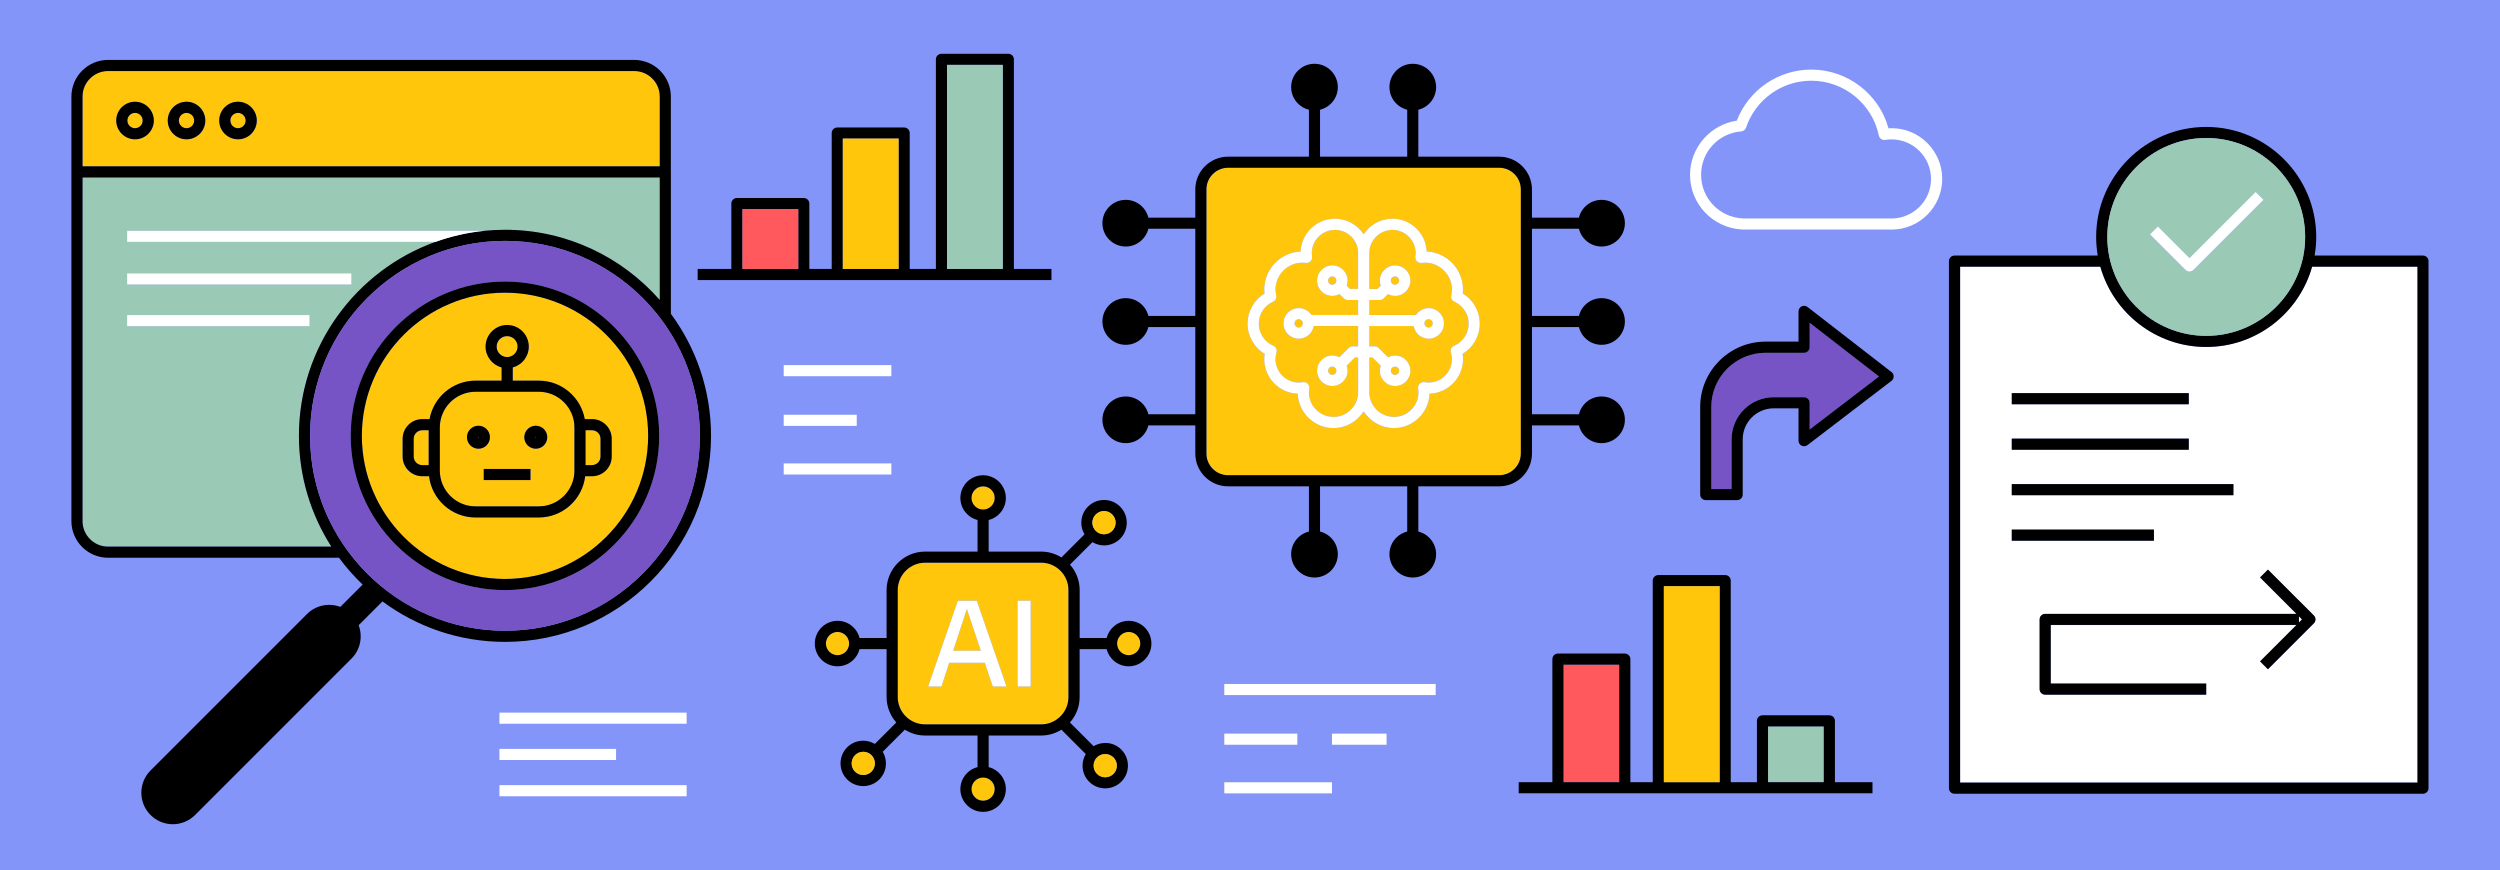 <?xml version="1.0" encoding="UTF-8"?>
<svg id="Layer_2" xmlns="http://www.w3.org/2000/svg" viewBox="0 0 675 235">
  <defs>
    <style>
      .cls-1 {
        fill: none;
      }

      .cls-2 {
        fill: #9ac9b5;
      }

      .cls-3 {
        fill: #7754c5;
      }

      .cls-4 {
        fill: #ff595e;
      }

      .cls-5 {
        fill: #fff;
      }

      .cls-6 {
        fill: #8395f8;
      }

      .cls-7 {
        fill: #ffc60b;
      }
    </style>
  </defs>
  <g id="Layer_3">
    <g>
      <rect class="cls-6" width="675" height="235"/>
      <g>
        <path class="cls-1" d="M510.69,37.62c-.51,0-1.07.05-1.7.15-.79.12-1.54-.39-1.7-1.18-1.78-8.58-9.44-14.81-18.22-14.81-7.99,0-15.07,5.09-17.63,12.66-.19.57-.7.97-1.3,1.02-6.08.49-10.84,5.65-10.84,11.74s4.92,11.45,11.21,11.76c.05,0,.1,0,.15.01h.11c.11,0,.18,0,.26.01h.14c.08,0,.16,0,.23-.01h17.21c.3.02.61.02.91,0h.16s20.68,0,20.68,0h.25s0,.01,0,.01c5.97,0,10.76-4.79,10.76-10.68s-4.79-10.69-10.69-10.69Z"/>
        <path class="cls-7" d="M36.46,30.47c-1.14,0-2.07.93-2.07,2.07s.93,2.07,2.07,2.07,2.07-.93,2.07-2.07-.93-2.07-2.07-2.07Z"/>
        <path class="cls-7" d="M178.13,26.07c0-3.8-3.09-6.89-6.89-6.89H29.17c-3.8,0-6.89,3.09-6.89,6.89v18.84h155.86v-18.84ZM36.46,37.62c-2.8,0-5.07-2.28-5.07-5.07s2.28-5.07,5.07-5.07,5.07,2.28,5.07,5.07-2.28,5.07-5.07,5.07ZM50.36,37.62c-2.8,0-5.07-2.28-5.07-5.07s2.28-5.07,5.07-5.07,5.07,2.28,5.07,5.07-2.28,5.07-5.07,5.07ZM64.26,37.62c-2.8,0-5.07-2.28-5.07-5.07s2.28-5.07,5.07-5.07,5.07,2.28,5.07,5.07-2.28,5.07-5.07,5.07Z"/>
        <path class="cls-7" d="M64.26,30.47c-1.14,0-2.07.93-2.07,2.07s.93,2.07,2.07,2.07,2.07-.93,2.07-2.07-.93-2.07-2.07-2.07Z"/>
        <circle class="cls-7" cx="50.36" cy="32.55" r="2.07"/>
        <path class="cls-2" d="M80.71,117.67c0-24.09,15.39-44.64,36.86-52.36H34.32v-3h96.59c1.79-.17,3.6-.27,5.43-.27,16.64,0,31.59,7.35,41.79,18.97v-33.1H22.28v92.79c0,3.8,3.09,6.89,6.89,6.89h60.31c-5.54-8.65-8.76-18.91-8.76-29.92ZM34.32,73.81h60.56v3h-60.56v-3ZM34.32,85.07h49.26v3h-49.26v-3Z"/>
        <path d="M181.13,46.41v-20.34c0-5.45-4.44-9.89-9.89-9.89H29.17c-5.45,0-9.89,4.44-9.89,9.89v114.63c0,5.45,4.44,9.89,9.89,9.89h62.36c1.91,2.6,4.05,5.02,6.38,7.25l-6.02,6.02c-3.03-1.14-6.57-.5-9.01,1.94l-42.23,42.23c-3.32,3.32-3.32,8.7,0,12.02,1.66,1.66,3.83,2.49,6.01,2.49s4.35-.83,6.01-2.49l42.23-42.23c2.44-2.44,3.08-5.98,1.94-9.01l6.43-6.43c9.25,6.86,20.7,10.93,33.08,10.93,30.68,0,55.63-24.96,55.63-55.63,0-12.32-4.03-23.72-10.84-32.95v-38.31ZM83.71,117.67c0-29.02,23.61-52.63,52.63-52.63s52.63,23.61,52.63,52.63-23.61,52.63-52.63,52.63-52.63-23.61-52.63-52.63ZM22.28,140.7V47.91h155.86v33.1c-10.2-11.62-25.15-18.97-41.79-18.97-1.83,0-3.64.09-5.43.27-4.64.45-9.11,1.48-13.35,3-21.46,7.72-36.86,28.28-36.86,52.36,0,11.01,3.23,21.27,8.76,29.92H29.17c-3.8,0-6.89-3.09-6.89-6.89ZM22.28,26.07c0-3.8,3.09-6.89,6.89-6.89h142.08c3.8,0,6.89,3.09,6.89,6.89v18.84H22.28v-18.84Z"/>
        <path d="M36.46,27.47c-2.8,0-5.07,2.28-5.07,5.07s2.28,5.07,5.07,5.07,5.07-2.28,5.07-5.07-2.28-5.07-5.07-5.07ZM36.46,34.62c-1.14,0-2.07-.93-2.07-2.07s.93-2.07,2.07-2.07,2.07.93,2.07,2.07-.93,2.07-2.07,2.07Z"/>
        <path d="M50.36,27.47c-2.8,0-5.07,2.28-5.07,5.07s2.28,5.07,5.07,5.07,5.07-2.28,5.07-5.07-2.28-5.07-5.07-5.07ZM50.36,34.62c-1.14,0-2.07-.93-2.07-2.07s.93-2.07,2.07-2.07,2.07.93,2.07,2.07-.93,2.07-2.07,2.07Z"/>
        <path d="M64.26,27.47c-2.8,0-5.07,2.28-5.07,5.07s2.28,5.07,5.07,5.07,5.07-2.28,5.07-5.07-2.28-5.07-5.07-5.07ZM64.26,34.62c-1.14,0-2.07-.93-2.07-2.07s.93-2.07,2.07-2.07,2.07.93,2.07,2.07-.93,2.07-2.07,2.07Z"/>
        <path class="cls-5" d="M595.68,93.68c-13.6,0-25.08-9.19-28.59-21.68h-37.86v139.31h123.49V72h-28.45c-3.51,12.49-15,21.68-28.59,21.68ZM543.18,106.15h47.79v3h-47.79v-3ZM543.18,118.43h47.79v3h-47.79v-3ZM543.18,130.71h59.84v3h-59.84v-3ZM543.18,142.99h38.38v3h-38.38v-3ZM624.73,168.31l-12.4,12.4-2.12-2.12,9.83-9.83h-66.35v15.82h41.98v3h-43.48c-.83,0-1.5-.67-1.5-1.5v-18.82c0-.83.67-1.5,1.5-1.5h67.85l-9.83-9.83,2.12-2.12,12.4,12.39c.28.28.44.66.44,1.06s-.16.78-.44,1.06Z"/>
        <polygon class="cls-5" points="620.71 168.08 621.55 167.25 620.71 166.41 620.71 168.08"/>
        <path d="M654.22,69h-29.27c.28-1.63.43-3.31.43-5.02,0-16.38-13.33-29.71-29.71-29.71s-29.71,13.33-29.71,29.71c0,1.71.15,3.39.43,5.02h-38.68c-.83,0-1.5.67-1.5,1.5v142.31c0,.83.67,1.5,1.5,1.5h126.49c.83,0,1.5-.67,1.5-1.5V70.5c0-.83-.67-1.5-1.5-1.5ZM652.72,211.3h-123.49V72h37.86c3.51,12.49,15,21.68,28.59,21.68s25.08-9.19,28.59-21.68h28.45v139.31ZM568.97,63.97c0-14.73,11.98-26.71,26.71-26.71s26.71,11.98,26.71,26.71-11.98,26.71-26.71,26.71-26.71-11.98-26.71-26.71Z"/>
        <path class="cls-2" d="M595.68,90.68c14.73,0,26.71-11.98,26.71-26.71s-11.98-26.71-26.71-26.71-26.71,11.98-26.71,26.71,11.98,26.71,26.71,26.71ZM580.5,63.27l2.12-2.12,8.54,8.54,17.86-17.86,2.12,2.12-18.92,18.92c-.29.29-.68.44-1.06.44s-.77-.15-1.06-.44l-9.6-9.6Z"/>
        <path class="cls-5" d="M590.1,72.87c.29.29.68.44,1.06.44s.77-.15,1.06-.44l18.92-18.92-2.12-2.12-17.86,17.86-8.54-8.54-2.12,2.12,9.6,9.6Z"/>
        <rect x="543.18" y="106.15" width="47.79" height="3"/>
        <rect x="543.18" y="118.43" width="47.79" height="3"/>
        <rect x="543.18" y="130.71" width="59.84" height="3"/>
        <rect x="543.18" y="142.99" width="38.38" height="3"/>
        <path d="M612.34,153.79l-2.12,2.12,9.83,9.83h-67.85c-.83,0-1.5.67-1.5,1.5v18.82c0,.83.67,1.5,1.5,1.5h43.48v-3h-41.98v-15.82h66.35l-9.83,9.83,2.12,2.12,12.4-12.4c.28-.28.44-.66.44-1.06s-.16-.78-.44-1.06l-12.4-12.39ZM620.71,168.08v-1.67l.83.83-.83.83Z"/>
        <rect class="cls-5" x="34.32" y="85.07" width="49.26" height="3"/>
        <path class="cls-5" d="M34.32,65.31h83.25c4.24-1.52,8.71-2.55,13.35-3H34.32v3Z"/>
        <rect class="cls-5" x="34.32" y="73.81" width="60.56" height="3"/>
        <path class="cls-3" d="M188.98,117.67c0-29.02-23.61-52.63-52.63-52.63s-52.63,23.61-52.63,52.63,23.61,52.63,52.63,52.63,52.63-23.61,52.63-52.63ZM94.7,117.67c0-22.96,18.68-41.65,41.65-41.65s41.65,18.68,41.65,41.65-18.68,41.65-41.65,41.65-41.65-18.68-41.65-41.65Z"/>
        <path class="cls-7" d="M115.75,125.58v-9.42h-1.75c-1.27,0-2.31,1.04-2.31,2.31v4.8c0,1.27,1.04,2.31,2.31,2.31h1.75Z"/>
        <path class="cls-7" d="M144.76,118.05c0-.05-.04-.1-.1-.1s-.1.04-.1.1c0,.11.2.11.2,0Z"/>
        <path class="cls-7" d="M118.75,127.08c0,5.31,4.32,9.64,9.64,9.64h17.07c5.31,0,9.64-4.32,9.64-9.64v-11.67c0-5.31-4.32-9.64-9.64-9.64h-17.07c-5.31,0-9.64,4.32-9.64,9.64v11.67ZM143.23,129.62h-12.61v-3h12.61v3ZM144.66,114.95c1.71,0,3.1,1.39,3.1,3.1s-1.39,3.1-3.1,3.1-3.1-1.39-3.1-3.1,1.39-3.1,3.1-3.1ZM129.18,114.95c1.71,0,3.1,1.39,3.1,3.1s-1.39,3.1-3.1,3.1-3.1-1.39-3.1-3.1,1.39-3.1,3.1-3.1Z"/>
        <path class="cls-7" d="M158.09,125.58h1.75c1.27,0,2.31-1.04,2.31-2.31v-4.8c0-1.27-1.04-2.31-2.31-2.31h-1.75v9.42Z"/>
        <path class="cls-7" d="M129.28,118.05c0-.05-.04-.1-.1-.1s-.1.04-.1.1c0,.11.2.11.2,0Z"/>
        <path class="cls-7" d="M139.75,93.58c0-1.56-1.27-2.83-2.83-2.83s-2.83,1.27-2.83,2.83,1.27,2.83,2.83,2.83,2.83-1.27,2.83-2.83Z"/>
        <path class="cls-7" d="M136.34,156.32c21.31,0,38.65-17.34,38.65-38.65s-17.34-38.65-38.65-38.65-38.65,17.34-38.65,38.65,17.34,38.65,38.65,38.65ZM108.69,123.27v-4.8c0-2.93,2.38-5.31,5.31-5.31h1.96c1.07-5.9,6.23-10.38,12.42-10.38h7.03v-3.57c-2.49-.66-4.33-2.93-4.33-5.63,0-3.21,2.62-5.83,5.83-5.83s5.83,2.62,5.83,5.83c0,2.7-1.84,4.96-4.33,5.63v3.57h7.03c6.2,0,11.36,4.49,12.42,10.38h1.96c2.93,0,5.31,2.38,5.31,5.31v4.8c0,2.93-2.38,5.31-5.31,5.31h-1.85c-.75,6.26-6.08,11.14-12.54,11.14h-17.07c-6.46,0-11.79-4.87-12.54-11.14h-1.85c-2.93,0-5.31-2.38-5.31-5.31Z"/>
        <path d="M177.99,117.67c0-22.96-18.68-41.65-41.65-41.65s-41.65,18.68-41.65,41.65,18.68,41.65,41.65,41.65,41.65-18.68,41.65-41.65ZM97.7,117.67c0-21.31,17.34-38.65,38.65-38.65s38.65,17.34,38.65,38.65-17.34,38.65-38.65,38.65-38.65-17.34-38.65-38.65Z"/>
        <path d="M115.85,128.58c.75,6.26,6.08,11.14,12.54,11.14h17.07c6.46,0,11.79-4.87,12.54-11.14h1.85c2.93,0,5.31-2.38,5.31-5.31v-4.8c0-2.93-2.38-5.31-5.31-5.31h-1.96c-1.07-5.9-6.23-10.38-12.42-10.38h-7.03v-3.57c2.49-.66,4.33-2.93,4.33-5.63,0-3.21-2.62-5.83-5.83-5.83s-5.83,2.62-5.83,5.83c0,2.7,1.84,4.96,4.33,5.63v3.57h-7.03c-6.2,0-11.36,4.49-12.42,10.38h-1.96c-2.93,0-5.31,2.38-5.31,5.31v4.8c0,2.93,2.38,5.31,5.31,5.31h1.85ZM134.09,93.58c0-1.56,1.27-2.83,2.83-2.83s2.83,1.27,2.83,2.83-1.27,2.83-2.83,2.83-2.83-1.27-2.83-2.83ZM162.15,118.47v4.8c0,1.27-1.04,2.31-2.31,2.31h-1.75v-9.42h1.75c1.27,0,2.31,1.04,2.31,2.31ZM128.39,105.77h17.07c5.31,0,9.64,4.32,9.64,9.64v11.67c0,5.31-4.32,9.64-9.64,9.64h-17.07c-5.31,0-9.64-4.32-9.64-9.64v-11.67c0-5.31,4.32-9.64,9.64-9.64ZM111.69,123.27v-4.8c0-1.27,1.04-2.31,2.31-2.31h1.75v9.42h-1.75c-1.27,0-2.31-1.04-2.31-2.31Z"/>
        <path d="M129.18,121.15c1.71,0,3.1-1.39,3.1-3.1s-1.39-3.1-3.1-3.1-3.1,1.39-3.1,3.1,1.39,3.1,3.1,3.1ZM129.18,117.95c.06,0,.1.04.1.1,0,.11-.2.11-.2,0,0-.05.04-.1.1-.1Z"/>
        <path d="M144.66,121.15c1.71,0,3.1-1.39,3.1-3.1s-1.39-3.1-3.1-3.1-3.1,1.39-3.1,3.1,1.39,3.1,3.1,3.1ZM144.66,117.95c.05,0,.1.04.1.1,0,.11-.2.11-.2,0,0-.05.04-.1.1-.1Z"/>
        <rect x="130.61" y="126.62" width="12.61" height="3"/>
        <rect class="cls-4" x="422.14" y="179.46" width="15.06" height="31.73"/>
        <rect class="cls-2" x="477.37" y="196.13" width="15.06" height="15.06"/>
        <path d="M495.43,194.63c0-.83-.67-1.5-1.5-1.5h-18.06c-.83,0-1.5.67-1.5,1.5v16.56h-7.07v-54.42c0-.83-.67-1.5-1.5-1.5h-18.06c-.83,0-1.5.67-1.5,1.5v54.42h-6.04v-33.23c0-.83-.67-1.5-1.5-1.5h-18.06c-.83,0-1.5.67-1.5,1.5v33.23h-9.09v3h95.52v-3h-10.14v-16.56ZM477.37,211.19v-15.06h15.06v15.06h-15.06ZM449.24,211.19v-52.92h15.06v52.92h-15.06ZM422.14,179.46h15.06v31.73h-15.06v-31.73Z"/>
        <rect class="cls-7" x="449.24" y="158.27" width="15.06" height="52.92"/>
        <path d="M226.06,75.61h57.83v-3h-10.14V16.02c0-.83-.67-1.5-1.5-1.5h-18.06c-.83,0-1.5.67-1.5,1.5v56.59h-7.07v-36.69c0-.83-.67-1.5-1.5-1.5h-18.06c-.83,0-1.5.67-1.5,1.5v36.69h-6.04v-17.65c0-.83-.67-1.5-1.5-1.5h-18.06c-.83,0-1.5.67-1.5,1.5v17.65h-9.09v3h37.69ZM227.56,37.42h15.06v35.19h-15.06v-35.19ZM255.69,17.52h15.06v55.09h-15.06V17.52ZM200.47,72.61v-16.15h15.06v16.15h-15.06Z"/>
        <rect class="cls-4" x="200.47" y="56.46" width="15.06" height="16.15"/>
        <rect class="cls-2" x="255.69" y="17.52" width="15.06" height="55.09"/>
        <rect class="cls-7" x="227.56" y="37.42" width="15.06" height="35.19"/>
        <path class="cls-7" d="M410.63,122.46V51.14c0-3.23-2.63-5.85-5.85-5.85h-73.2c-3.23,0-5.85,2.63-5.85,5.85v71.32c0,3.23,2.63,5.85,5.85,5.85h73.2c3.23,0,5.85-2.63,5.85-5.85ZM394.89,95.54c.07.48.11.96.11,1.44,0,5.04-4.03,9.16-9.04,9.31-.19,5.15-4.44,9.29-9.64,9.29-3.37,0-6.42-1.79-8.14-4.52-1.73,2.72-4.77,4.52-8.15,4.52-5.2,0-9.45-4.13-9.64-9.29-5.01-.15-9.04-4.27-9.04-9.31,0-.48.04-.96.11-1.44-2.85-1.7-4.63-4.78-4.63-8.16s1.76-6.41,4.58-8.12c-.04-.36-.06-.73-.06-1.08,0-5.51,4.35-10.01,9.8-10.27.21-4.92,4.28-8.86,9.26-8.86,3.25,0,6.11,1.69,7.76,4.23,1.65-2.54,4.51-4.23,7.76-4.23,4.97,0,9.04,3.94,9.26,8.86,5.44.25,9.8,4.76,9.8,10.27,0,.36-.02.72-.06,1.08,2.81,1.71,4.58,4.78,4.58,8.12s-1.78,6.46-4.63,8.16Z"/>
        <path class="cls-7" d="M376.66,76.88c.62,0,1.12-.5,1.12-1.12s-.5-1.12-1.12-1.12-1.12.5-1.12,1.12.5,1.12,1.12,1.12Z"/>
        <path class="cls-7" d="M392.67,81.45c-.65-.29-1-1-.85-1.69.12-.53.18-1.06.18-1.58,0-4.01-3.26-7.28-7.28-7.28-.27,0-.57.02-.92.07-.47.06-.93-.1-1.26-.44-.33-.34-.48-.81-.41-1.27.05-.36.08-.66.08-.94,0-3.45-2.81-6.26-6.26-6.26s-6.26,2.81-6.26,6.26v9.67h2.22l.88-.88c-.15-.43-.25-.88-.25-1.35,0-2.27,1.85-4.12,4.12-4.12s4.12,1.85,4.12,4.12-1.85,4.12-4.12,4.12c-.69,0-1.34-.19-1.91-.49l-1.16,1.16c-.28.28-.66.44-1.06.44h-2.84v4.04h12.61c.74-1.11,2-1.84,3.43-1.84,2.27,0,4.12,1.85,4.12,4.12s-1.85,4.12-4.12,4.12c-2.03,0-3.71-1.47-4.05-3.41h-11.99v5.5h1.5c.4,0,.78.16,1.06.44l2.5,2.5c.57-.3,1.22-.49,1.91-.49,2.27,0,4.12,1.85,4.12,4.12s-1.85,4.12-4.12,4.12-4.12-1.85-4.12-4.12c0-.48.1-.92.25-1.35l-2.22-2.22h-.88v10.08c.04.09.07.2.08.3.48,3.23,3.3,5.66,6.56,5.66,3.66,0,6.64-2.98,6.64-6.64,0-.31-.03-.64-.09-1.03-.07-.48.09-.96.43-1.3.34-.34.83-.49,1.3-.41.39.07.74.1,1.07.1,3.48,0,6.31-2.83,6.31-6.31,0-.61-.09-1.22-.27-1.81-.22-.73.14-1.51.84-1.81,2.39-1.03,3.94-3.37,3.94-5.97s-1.51-4.88-3.85-5.93Z"/>
        <path class="cls-7" d="M386.84,87.31c0-.62-.5-1.12-1.12-1.12s-1.12.5-1.12,1.12.5,1.12,1.12,1.12,1.12-.5,1.12-1.12Z"/>
        <path class="cls-7" d="M366.68,96.53h-.88l-2.22,2.22c.15.42.25.87.25,1.35,0,2.27-1.85,4.12-4.12,4.12s-4.12-1.85-4.12-4.12,1.85-4.12,4.12-4.12c.69,0,1.34.19,1.91.49l2.5-2.5c.28-.28.66-.44,1.06-.44h1.5v-5.5h-11.99c-.34,1.93-2.02,3.41-4.05,3.41-2.27,0-4.12-1.85-4.12-4.12s1.85-4.12,4.12-4.12c1.43,0,2.69.73,3.43,1.84h12.61v-4.04h-2.84c-.4,0-.78-.16-1.06-.44l-1.16-1.16c-.57.31-1.22.49-1.91.49-2.27,0-4.12-1.85-4.12-4.12s1.85-4.12,4.12-4.12,4.12,1.85,4.12,4.12c0,.48-.1.92-.25,1.35l.88.88h2.22v-9.67c0-3.45-2.81-6.26-6.26-6.26s-6.26,2.81-6.26,6.26c0,.28.03.58.08.94.07.46-.08.93-.41,1.27-.33.33-.79.5-1.26.44-.35-.04-.64-.07-.92-.07-4.01,0-7.28,3.26-7.28,7.28,0,.52.06,1.05.18,1.58.16.69-.2,1.4-.85,1.69-2.34,1.05-3.85,3.38-3.85,5.93s1.55,4.95,3.94,5.97c.7.3,1.06,1.08.84,1.81-.18.59-.27,1.2-.27,1.81,0,3.48,2.83,6.31,6.31,6.31.33,0,.68-.03,1.07-.1.08-.01.17-.02.25-.02.39,0,.77.15,1.05.43.34.34.5.82.43,1.3-.06.39-.09.72-.09,1.03,0,3.66,2.98,6.64,6.64,6.64,3.26,0,6.08-2.43,6.56-5.66.02-.11.04-.22.08-.32v-10.06Z"/>
        <path class="cls-7" d="M359.7,98.98c-.62,0-1.12.5-1.12,1.12s.5,1.12,1.12,1.12,1.12-.5,1.12-1.12-.5-1.12-1.12-1.12Z"/>
        <path class="cls-7" d="M349.52,87.31c0,.62.5,1.12,1.12,1.12s1.12-.5,1.12-1.12-.5-1.12-1.12-1.12-1.12.5-1.12,1.12Z"/>
        <path class="cls-7" d="M359.7,74.63c-.62,0-1.12.5-1.12,1.12s.5,1.12,1.12,1.12,1.12-.5,1.12-1.12-.5-1.12-1.12-1.12Z"/>
        <path class="cls-7" d="M376.66,101.22c.62,0,1.12-.5,1.12-1.12s-.5-1.12-1.12-1.12-1.12.5-1.12,1.12.5,1.12,1.12,1.12Z"/>
        <path d="M404.78,131.31c4.88,0,8.85-3.97,8.85-8.85v-7.61h12.68c.68,2.75,3.15,4.8,6.11,4.8,3.47,0,6.3-2.82,6.3-6.3s-2.82-6.3-6.3-6.3c-2.95,0-5.43,2.05-6.11,4.8h-12.68v-23.55h12.68c.68,2.75,3.15,4.8,6.11,4.8,3.47,0,6.3-2.82,6.3-6.3s-2.82-6.3-6.3-6.3c-2.95,0-5.43,2.05-6.11,4.8h-12.68v-23.54h12.68c.68,2.75,3.15,4.8,6.11,4.8,3.47,0,6.3-2.82,6.3-6.3s-2.82-6.3-6.3-6.3c-2.95,0-5.43,2.05-6.11,4.8h-12.68v-7.61c0-4.88-3.97-8.85-8.85-8.85h-21.83v-12.67c2.75-.68,4.8-3.15,4.8-6.11,0-3.47-2.82-6.3-6.3-6.3s-6.3,2.82-6.3,6.3c0,2.95,2.05,5.43,4.8,6.11v12.67h-23.54v-12.67c2.75-.68,4.8-3.15,4.8-6.11,0-3.47-2.82-6.3-6.3-6.3s-6.3,2.82-6.3,6.3c0,2.95,2.05,5.43,4.8,6.11v12.67h-21.83c-4.88,0-8.85,3.97-8.85,8.85v7.61h-12.67c-.68-2.75-3.15-4.8-6.11-4.8-3.47,0-6.3,2.82-6.3,6.3s2.82,6.3,6.3,6.3c2.95,0,5.43-2.05,6.11-4.8h12.67v23.54h-12.67c-.68-2.75-3.15-4.8-6.11-4.8-3.47,0-6.3,2.82-6.3,6.3s2.82,6.3,6.3,6.3c2.95,0,5.43-2.05,6.11-4.8h12.67v23.55h-12.67c-.68-2.75-3.15-4.8-6.11-4.8-3.47,0-6.3,2.82-6.3,6.3s2.82,6.3,6.3,6.3c2.95,0,5.43-2.05,6.11-4.8h12.67v7.61c0,4.88,3.97,8.85,8.85,8.85h21.83v12.21c-2.75.68-4.8,3.15-4.8,6.11,0,3.47,2.82,6.3,6.3,6.3s6.3-2.82,6.3-6.3c0-2.95-2.05-5.43-4.8-6.11v-12.21h23.54v12.21c-2.75.68-4.8,3.15-4.8,6.11,0,3.47,2.82,6.3,6.3,6.3s6.3-2.82,6.3-6.3c0-2.95-2.05-5.43-4.8-6.11v-12.21h21.83ZM331.58,128.31c-3.23,0-5.85-2.63-5.85-5.85V51.14c0-3.23,2.63-5.85,5.85-5.85h73.2c3.23,0,5.85,2.63,5.85,5.85v71.32c0,3.23-2.63,5.85-5.85,5.85h-73.2Z"/>
        <path class="cls-5" d="M510.69,34.62c-.26,0-.52,0-.79.03-2.55-9.27-11.1-15.86-20.83-15.86-8.96,0-16.93,5.5-20.14,13.79-7.15,1.06-12.62,7.3-12.62,14.62,0,7.81,6.05,14.24,13.83,14.75.1.02.2.03.31.03h.38c.19.02.33.02.62,0h16.93s.15,0,.15,0c.37.01.75.01,1.12,0h.1s20.67,0,20.67,0c.1,0,.19.01.29.01,7.55,0,13.69-6.14,13.69-13.69s-6.14-13.69-13.69-13.69ZM510.62,58.99h-.26s-20.68-.01-20.68-.01h-.16c-.3.01-.61.01-.91,0h-.2s-17.01,0-17.01,0c-.08,0-.16,0-.23.01h-.14c-.08,0-.16,0-.26-.01h-.11s-.1-.01-.15-.01c-6.29-.31-11.21-5.48-11.21-11.76s4.76-11.25,10.84-11.74c.6-.05,1.11-.45,1.3-1.02,2.55-7.57,9.64-12.66,17.63-12.66,8.78,0,16.44,6.23,18.22,14.81.16.78.92,1.3,1.7,1.18.63-.1,1.19-.15,1.7-.15,5.89,0,10.69,4.79,10.69,10.69s-4.79,10.68-10.76,10.68Z"/>
        <path class="cls-5" d="M394.94,79.26c.04-.36.06-.73.06-1.08,0-5.51-4.35-10.01-9.8-10.27-.21-4.92-4.28-8.86-9.26-8.86-3.25,0-6.11,1.69-7.76,4.23-1.65-2.54-4.51-4.23-7.76-4.23-4.97,0-9.04,3.94-9.26,8.86-5.44.25-9.8,4.76-9.8,10.27,0,.36.02.72.06,1.08-2.81,1.71-4.58,4.78-4.58,8.12s1.78,6.46,4.63,8.16c-.07.48-.11.96-.11,1.44,0,5.04,4.03,9.16,9.04,9.31.19,5.15,4.44,9.29,9.64,9.29,3.37,0,6.42-1.79,8.15-4.52,1.73,2.72,4.77,4.52,8.14,4.52,5.2,0,9.45-4.13,9.64-9.29,5.01-.15,9.04-4.27,9.04-9.31,0-.48-.04-.96-.11-1.44,2.85-1.7,4.63-4.78,4.63-8.16s-1.76-6.41-4.58-8.12ZM360.04,112.57c-3.66,0-6.64-2.98-6.64-6.64,0-.31.03-.64.09-1.03.07-.48-.09-.96-.43-1.3-.28-.28-.66-.43-1.05-.43-.08,0-.17,0-.25.02-.39.07-.74.1-1.07.1-3.48,0-6.31-2.83-6.31-6.31,0-.61.09-1.22.27-1.81.22-.73-.14-1.51-.84-1.81-2.39-1.03-3.94-3.37-3.94-5.97s1.51-4.88,3.85-5.93c.65-.29,1-1,.85-1.69-.12-.53-.18-1.06-.18-1.58,0-4.01,3.26-7.28,7.28-7.28.27,0,.57.02.92.07.47.06.93-.1,1.26-.44.33-.34.48-.81.41-1.27-.05-.36-.08-.66-.08-.94,0-3.45,2.81-6.26,6.26-6.26s6.26,2.81,6.26,6.26v9.67h-2.22l-.88-.88c.15-.42.25-.87.25-1.35,0-2.27-1.85-4.12-4.12-4.12s-4.12,1.85-4.12,4.12,1.85,4.12,4.12,4.12c.69,0,1.34-.19,1.91-.49l1.16,1.16c.28.28.66.44,1.06.44h2.84v4.04h-12.61c-.74-1.11-2-1.84-3.43-1.84-2.27,0-4.12,1.85-4.12,4.12s1.85,4.12,4.12,4.12c2.03,0,3.71-1.47,4.05-3.41h11.99v5.5h-1.5c-.4,0-.78.16-1.06.44l-2.5,2.5c-.57-.3-1.22-.49-1.91-.49-2.27,0-4.12,1.85-4.12,4.12s1.85,4.12,4.12,4.12,4.12-1.85,4.12-4.12c0-.48-.1-.92-.25-1.35l2.22-2.22h.88v10.06c-.04.1-.07.21-.08.32-.48,3.23-3.3,5.66-6.56,5.66ZM359.7,76.88c-.62,0-1.12-.5-1.12-1.12s.5-1.12,1.12-1.12,1.12.5,1.12,1.12-.5,1.12-1.12,1.12ZM351.76,87.31c0,.62-.5,1.12-1.12,1.12s-1.12-.5-1.12-1.12.5-1.12,1.12-1.12,1.12.5,1.12,1.12ZM360.83,100.1c0,.62-.5,1.12-1.12,1.12s-1.12-.5-1.12-1.12.5-1.12,1.12-1.12,1.12.5,1.12,1.12ZM392.58,93.36c-.7.3-1.06,1.08-.84,1.81.18.59.27,1.2.27,1.81,0,3.48-2.83,6.31-6.31,6.31-.33,0-.68-.03-1.07-.1-.47-.08-.96.07-1.3.41-.34.34-.5.82-.43,1.3.06.39.09.72.09,1.03,0,3.66-2.98,6.64-6.64,6.64-3.26,0-6.08-2.44-6.56-5.66-.01-.1-.04-.2-.08-.3v-10.08h.88l2.22,2.22c-.15.42-.25.87-.25,1.35,0,2.27,1.85,4.12,4.12,4.12s4.12-1.85,4.12-4.12-1.85-4.12-4.12-4.12c-.69,0-1.34.19-1.91.49l-2.5-2.5c-.28-.28-.66-.44-1.06-.44h-1.5v-5.5h11.99c.34,1.93,2.02,3.41,4.05,3.41,2.27,0,4.12-1.85,4.12-4.12s-1.85-4.12-4.12-4.12c-1.43,0-2.69.73-3.43,1.84h-12.61v-4.04h2.84c.4,0,.78-.16,1.06-.44l1.16-1.16c.57.3,1.22.49,1.91.49,2.27,0,4.12-1.85,4.12-4.12s-1.85-4.12-4.12-4.12-4.12,1.85-4.12,4.12c0,.48.1.92.25,1.35l-.88.88h-2.22v-9.67c0-3.45,2.81-6.26,6.26-6.26s6.26,2.81,6.26,6.26c0,.28-.03.58-.08.94-.07.46.08.93.41,1.27.33.33.79.5,1.26.44.35-.04.64-.07.92-.07,4.01,0,7.28,3.26,7.28,7.28,0,.52-.06,1.05-.18,1.58-.16.69.2,1.4.85,1.69,2.34,1.05,3.85,3.38,3.85,5.93s-1.55,4.95-3.94,5.97ZM376.66,98.98c.62,0,1.12.5,1.12,1.12s-.5,1.12-1.12,1.12-1.12-.5-1.12-1.12.5-1.12,1.12-1.12ZM384.6,87.31c0-.62.5-1.12,1.12-1.12s1.12.5,1.12,1.12-.5,1.12-1.12,1.12-1.12-.5-1.12-1.12ZM375.53,75.75c0-.62.5-1.12,1.12-1.12s1.12.5,1.12,1.12-.5,1.12-1.12,1.12-1.12-.5-1.12-1.12Z"/>
        <path class="cls-7" d="M288.5,188.19v-28.87c0-4.08-3.32-7.4-7.4-7.4h-31.31c-4.08,0-7.4,3.32-7.4,7.4v28.87c0,4.08,3.32,7.4,7.4,7.4h31.31c4.08,0,7.4-3.32,7.4-7.4ZM268.05,185.33l-2.15-6.41h-9.61l-2.1,6.41h-3.59l8.02-23.15h5.1l8.02,23.15h-3.69ZM278.28,185.33h-3.52v-23.15h3.52v23.15Z"/>
        <polygon class="cls-7" points="257.35 175.7 264.82 175.7 261.04 164.41 257.35 175.7"/>
        <circle class="cls-7" cx="265.44" cy="134.45" r="3.14"/>
        <path class="cls-7" d="M265.44,209.93c-1.73,0-3.14,1.41-3.14,3.14s1.41,3.14,3.14,3.14,3.14-1.41,3.14-3.14-1.41-3.14-3.14-3.14Z"/>
        <circle class="cls-7" cx="226.13" cy="173.76" r="3.14"/>
        <circle class="cls-7" cx="304.75" cy="173.76" r="3.14"/>
        <path d="M304.75,167.62c-2.87,0-5.27,1.98-5.94,4.64h-7.3v-12.93c0-2.64-1-5.05-2.62-6.88l6.07-6.07c.96.57,2.04.88,3.13.88,1.57,0,3.14-.6,4.34-1.79,2.39-2.39,2.39-6.29,0-8.68-1.16-1.16-2.7-1.8-4.34-1.8s-3.18.64-4.34,1.8c-1.16,1.16-1.8,2.7-1.8,4.34,0,1.13.31,2.2.87,3.14l-6.24,6.24c-1.59-.99-3.47-1.58-5.48-1.58h-14.16v-8.53c2.66-.67,4.64-3.08,4.64-5.94,0-3.38-2.75-6.14-6.14-6.14s-6.14,2.75-6.14,6.14c0,2.87,1.98,5.27,4.64,5.94v8.53h-14.16c-5.74,0-10.4,4.67-10.4,10.4v12.93h-7.3c-.67-2.66-3.08-4.64-5.94-4.64-3.38,0-6.14,2.75-6.14,6.14s2.75,6.14,6.14,6.14c2.87,0,5.27-1.98,5.94-4.64h7.3v12.93c0,2.64,1,5.05,2.62,6.88l-5.79,5.79c-2.36-1.4-5.45-1.11-7.47.91-2.39,2.39-2.39,6.29,0,8.68,1.2,1.2,2.77,1.79,4.34,1.79s3.14-.6,4.34-1.79c2.02-2.03,2.32-5.12.91-7.47l5.97-5.97c1.59.99,3.47,1.58,5.48,1.58h14.16v8.53c-2.66.67-4.64,3.08-4.64,5.94,0,3.38,2.75,6.14,6.14,6.14s6.14-2.75,6.14-6.14c0-2.87-1.98-5.27-4.64-5.94v-8.53h14.16c2.01,0,3.89-.58,5.48-1.58l6.58,6.58c-1.4,2.36-1.11,5.45.91,7.47,1.2,1.2,2.77,1.79,4.34,1.79s3.14-.6,4.34-1.79c2.39-2.39,2.39-6.29,0-8.68-2.02-2.03-5.12-2.32-7.47-.91l-6.4-6.4c1.63-1.84,2.62-4.24,2.62-6.88v-12.93h7.3c.67,2.66,3.08,4.64,5.94,4.64,3.38,0,6.14-2.75,6.14-6.14s-2.75-6.14-6.14-6.14ZM265.44,131.31c1.73,0,3.14,1.41,3.14,3.14s-1.41,3.14-3.14,3.14-3.14-1.41-3.14-3.14,1.41-3.14,3.14-3.14ZM226.13,176.9c-1.73,0-3.14-1.41-3.14-3.14s1.41-3.14,3.14-3.14,3.14,1.41,3.14,3.14-1.41,3.14-3.14,3.14ZM265.44,216.2c-1.73,0-3.14-1.41-3.14-3.14s1.41-3.14,3.14-3.14,3.14,1.41,3.14,3.14-1.41,3.14-3.14,3.14ZM249.78,195.59c-4.08,0-7.4-3.32-7.4-7.4v-28.87c0-4.08,3.32-7.4,7.4-7.4h31.31c4.08,0,7.4,3.32,7.4,7.4v28.87c0,4.08-3.32,7.4-7.4,7.4h-31.31ZM295.86,138.9c.59-.59,1.38-.92,2.22-.92s1.63.33,2.22.92c1.22,1.22,1.22,3.21,0,4.44-1.22,1.22-3.21,1.22-4.44,0-.59-.59-.92-1.38-.92-2.22s.33-1.63.92-2.22ZM235.3,208.34c-1.22,1.22-3.21,1.22-4.44,0-1.22-1.22-1.22-3.21,0-4.44.61-.61,1.42-.92,2.22-.92s1.61.31,2.22.92c1.22,1.22,1.22,3.21,0,4.44ZM300.63,208.95c-1.22,1.22-3.21,1.22-4.44,0-1.22-1.22-1.22-3.21,0-4.44,1.22-1.22,3.21-1.22,4.44,0,1.22,1.22,1.22,3.21,0,4.44ZM304.75,176.9c-1.73,0-3.14-1.41-3.14-3.14s1.41-3.14,3.14-3.14,3.14,1.41,3.14,3.14-1.41,3.14-3.14,3.14Z"/>
        <path class="cls-7" d="M296.19,204.51c-1.22,1.22-1.22,3.21,0,4.44,1.22,1.22,3.21,1.22,4.44,0,1.22-1.22,1.22-3.21,0-4.44-1.23-1.22-3.22-1.22-4.44,0Z"/>
        <path class="cls-7" d="M233.08,202.98c-.8,0-1.61.31-2.22.92-1.22,1.22-1.22,3.21,0,4.44,1.22,1.22,3.21,1.22,4.44,0,1.22-1.22,1.22-3.21,0-4.44-.61-.61-1.42-.92-2.22-.92Z"/>
        <path class="cls-7" d="M300.3,143.34c1.22-1.22,1.22-3.21,0-4.44-.59-.59-1.38-.92-2.22-.92s-1.63.33-2.22.92-.92,1.38-.92,2.22.33,1.63.92,2.22c1.22,1.22,3.21,1.22,4.44,0Z"/>
        <path class="cls-3" d="M488.6,93.74c0,.83-.67,1.5-1.5,1.5h-10.41c-8.07,0-14.64,6.57-14.64,14.64v22.15h5.48v-13.42c0-6.26,5.1-11.36,11.36-11.36h8.21c.83,0,1.5.67,1.5,1.5v7.2l18.73-14.32-18.73-14.51v6.61Z"/>
        <path d="M510.71,100.46l-22.69-17.58c-.45-.35-1.07-.41-1.58-.16-.51.25-.84.77-.84,1.35v8.17h-8.91c-9.72,0-17.64,7.91-17.64,17.64v23.65c0,.83.67,1.5,1.5,1.5h8.48c.83,0,1.5-.67,1.5-1.5v-14.92c0-4.61,3.75-8.36,8.36-8.36h6.71v8.74c0,.57.32,1.09.83,1.34.51.25,1.12.19,1.58-.15l22.69-17.35c.37-.28.59-.72.59-1.19s-.21-.91-.58-1.19ZM488.6,115.96v-7.2c0-.83-.67-1.5-1.5-1.5h-8.21c-6.26,0-11.36,5.1-11.36,11.36v13.42h-5.48v-22.15c0-8.07,6.57-14.64,14.64-14.64h10.41c.83,0,1.5-.67,1.5-1.5v-6.61l18.73,14.51-18.73,14.32Z"/>
        <path class="cls-5" d="M261.77,162.19h-3.15l-8.02,23.15h3.59l2.1-6.41h9.61l2.15,6.41h3.69l-8.02-23.15h-1.95ZM257.35,175.7l3.7-11.29,3.78,11.29h-7.48Z"/>
        <rect class="cls-5" x="274.75" y="162.19" width="3.52" height="23.15"/>
        <rect class="cls-5" x="211.6" y="125.12" width="29.07" height="3"/>
        <rect class="cls-5" x="211.6" y="98.58" width="29.07" height="3"/>
        <rect class="cls-5" x="211.6" y="111.99" width="19.72" height="3"/>
        <rect class="cls-5" x="330.56" y="211.21" width="29.07" height="3"/>
        <rect class="cls-5" x="330.56" y="184.67" width="57.07" height="3"/>
        <rect class="cls-5" x="330.56" y="198.08" width="19.72" height="3"/>
        <rect class="cls-5" x="359.63" y="198.08" width="14.74" height="3"/>
        <rect class="cls-5" x="134.85" y="202.2" width="31.49" height="3"/>
        <rect class="cls-5" x="134.85" y="211.99" width="50.54" height="3"/>
        <rect class="cls-5" x="134.85" y="192.41" width="50.54" height="3"/>
      </g>
    </g>
  </g>
</svg>